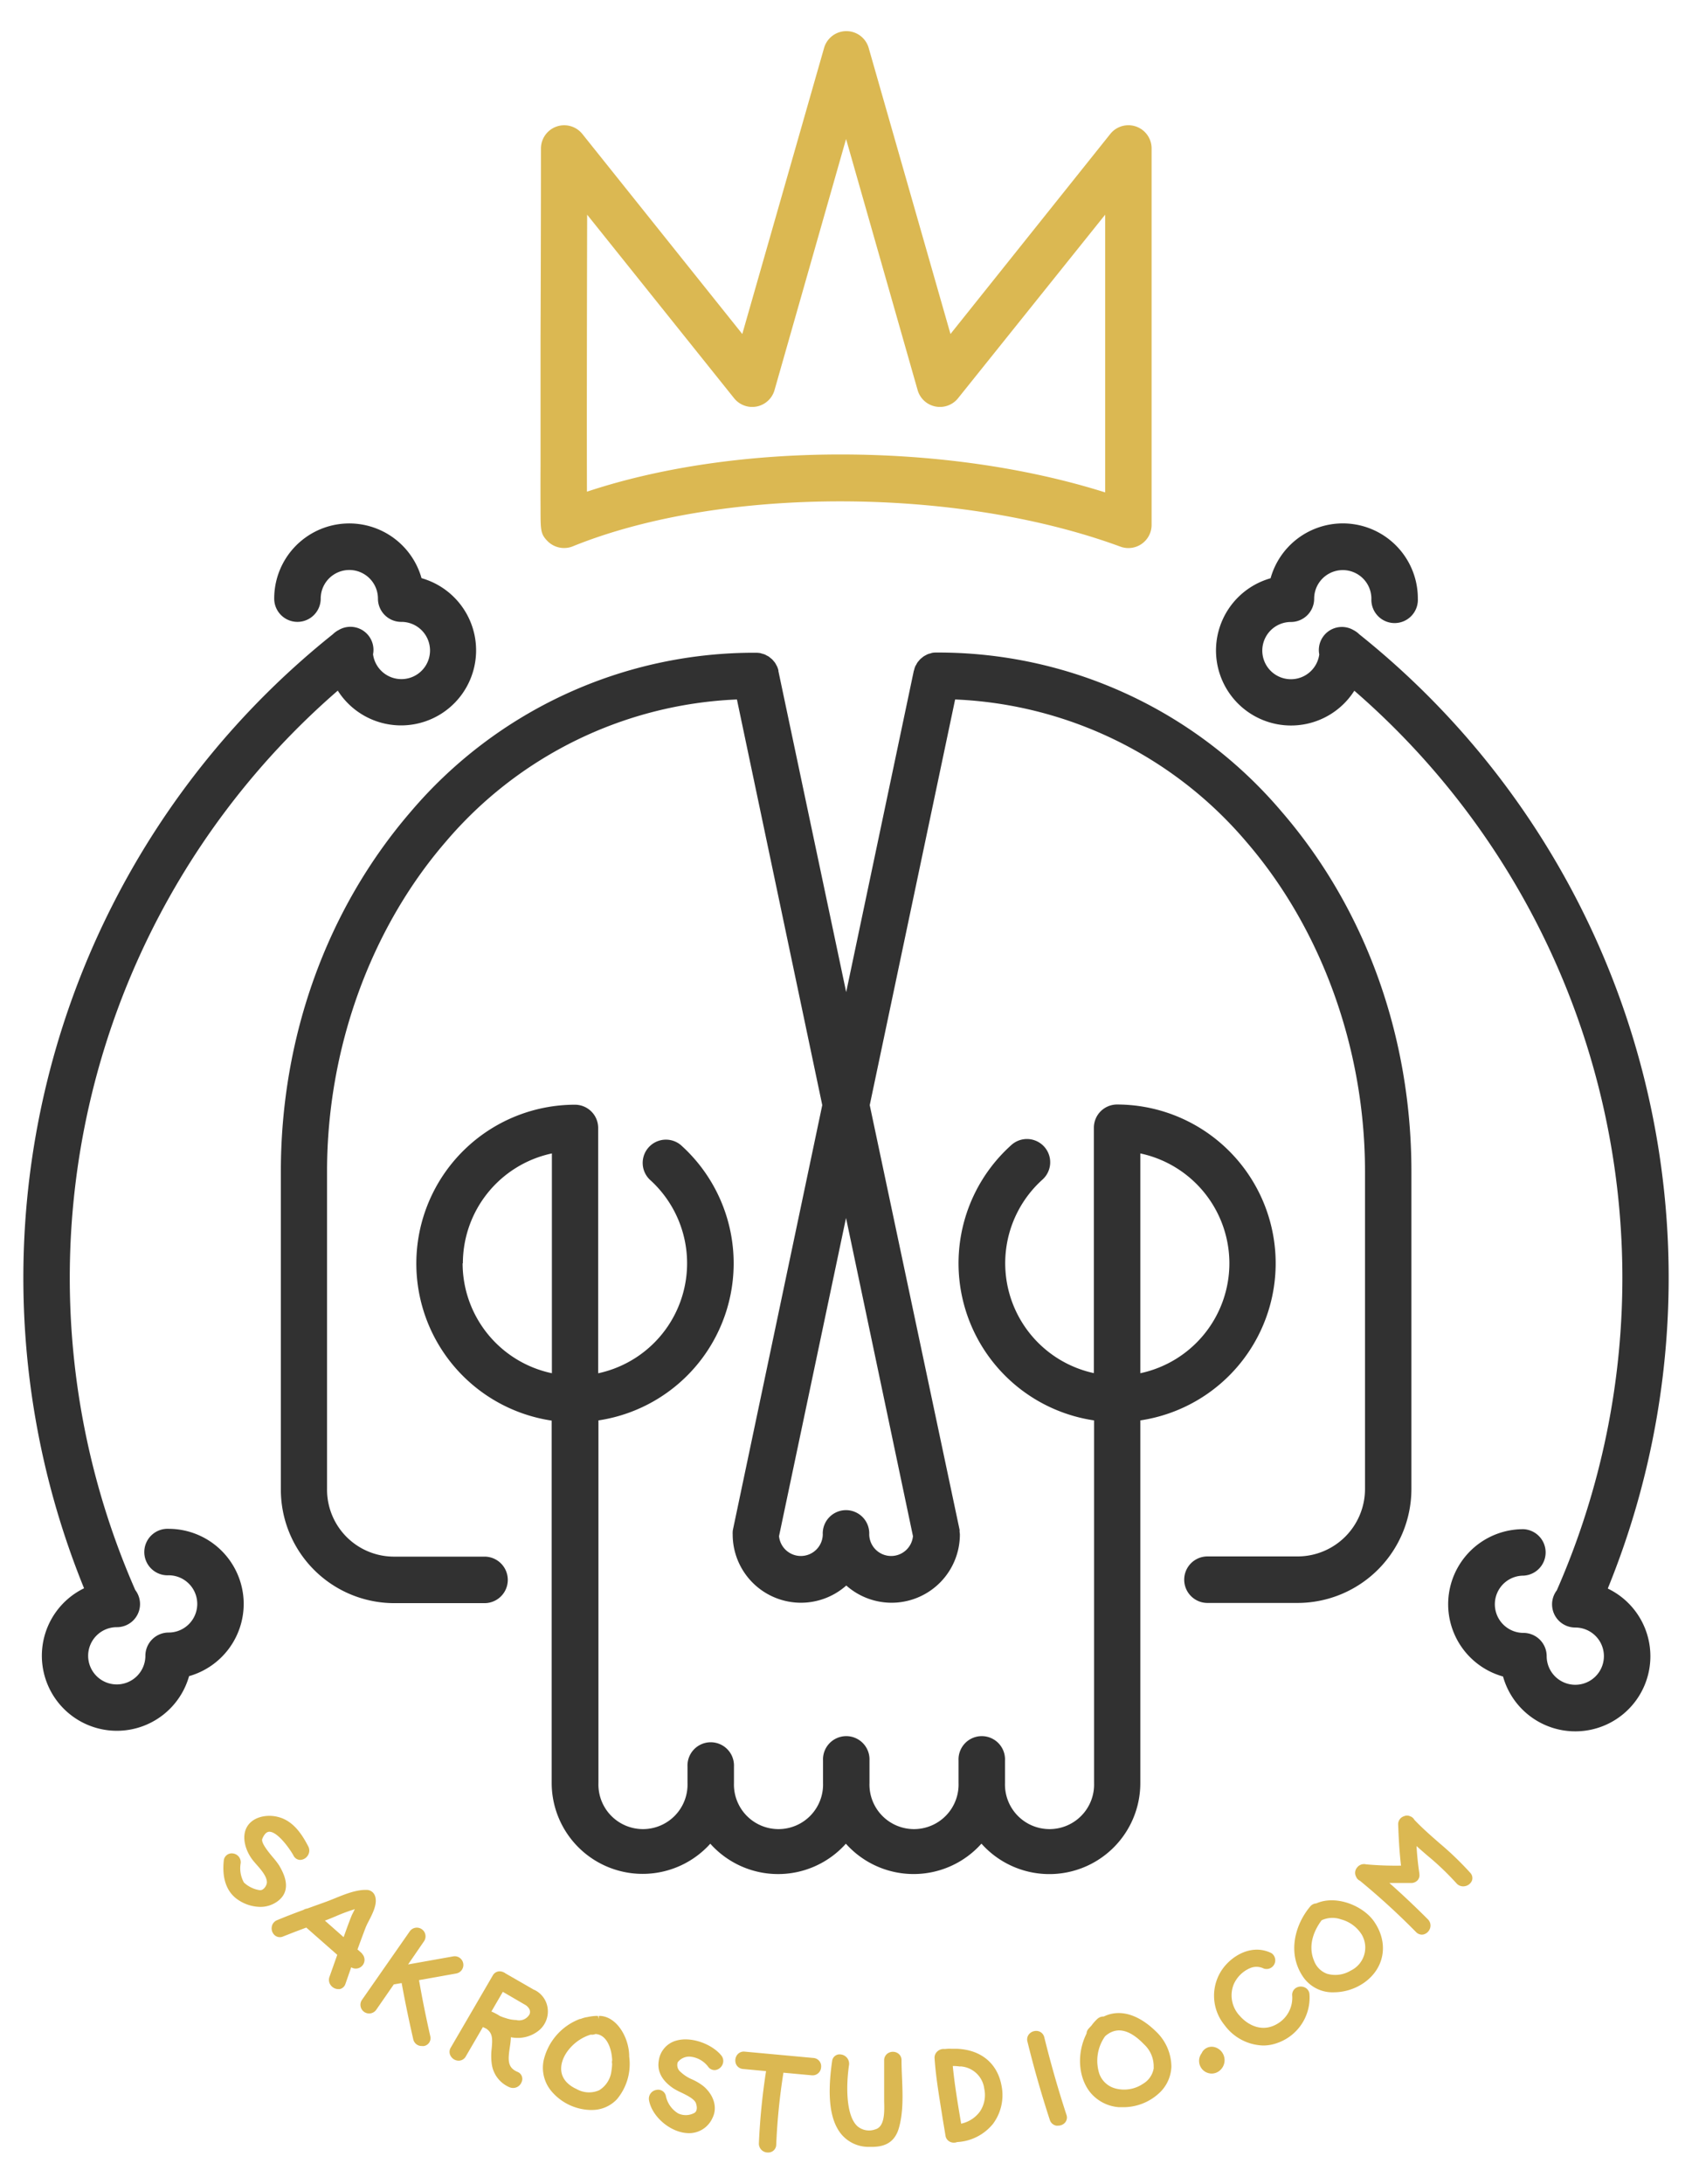 <svg id="Layer_1" data-name="Layer 1" xmlns="http://www.w3.org/2000/svg" viewBox="0 0 331.11 427.2"><defs><style>.cls-1{fill:#dbb852;}.cls-2{fill:#313131;}</style></defs><title>Artboard 8</title><path class="cls-1" d="M105.78,99.48c0,4.27,0,5,1.39,6.4a4.54,4.54,0,0,0,3.22,1.33,4.4,4.4,0,0,0,1.7-.33c29-11.75,75.11-11.73,107.16.06a4.54,4.54,0,0,0,6.11-4.27V29.05a4.54,4.54,0,0,0-8.09-2.84L186,65.34,170,9.4a4.54,4.54,0,0,0-8.74,0l-16,55.94-31.3-39.13a4.55,4.55,0,0,0-8.1,2.83s0,18.35-.08,36.74c0,9.19,0,18.39,0,25.31C105.76,94.55,105.77,97.44,105.78,99.48ZM114.9,42,143.65,77.9a4.54,4.54,0,0,0,7.92-1.59l14-49.12,14,49.12a4.54,4.54,0,0,0,7.92,1.59L216.27,42V96.33c-15.86-5-34-7.42-51.8-7.42-17.66,0-35,2.42-49.61,7.28C114.82,85.35,114.85,62.25,114.9,42Z"/><path class="cls-2" d="M47.69,313.78A14.71,14.71,0,0,0,33,299.09a4.55,4.55,0,1,0,0,9.09,5.6,5.6,0,1,1,0,11.2,4.55,4.55,0,0,0-4.55,4.55,5.6,5.6,0,1,1-5.6-5.6,4.52,4.52,0,0,0,3.62-7.27A152,152,0,0,1,66.1,135.11a14.68,14.68,0,1,0,16.39-22,14.69,14.69,0,0,0-28.83,4,4.55,4.55,0,1,0,9.1,0,5.6,5.6,0,1,1,11.2,0,4.55,4.55,0,0,0,4.55,4.55A5.6,5.6,0,1,1,73,128a4.51,4.51,0,0,0-6.75-4.73,4.47,4.47,0,0,0-1.09.79A161.16,161.16,0,0,0,16.45,310.72,14.68,14.68,0,1,0,37,327.91,14.71,14.71,0,0,0,47.69,313.78Z"/><path class="cls-2" d="M314.65,310.72A161.12,161.12,0,0,0,266,124.09a4.48,4.48,0,0,0-1.08-.79,4.51,4.51,0,0,0-6.75,4.73,5.6,5.6,0,1,1-5.55-6.35,4.55,4.55,0,0,0,4.55-4.55,5.6,5.6,0,0,1,11.2,0,4.55,4.55,0,1,0,9.09,0,14.68,14.68,0,0,0-28.82-4,14.68,14.68,0,1,0,16.39,22,152,152,0,0,1,39.62,176,4.53,4.53,0,0,0,3.62,7.27,5.6,5.6,0,1,1-5.6,5.6,4.55,4.55,0,0,0-4.54-4.55,5.6,5.6,0,1,1,0-11.2,4.55,4.55,0,0,0,0-9.09,14.68,14.68,0,0,0-4,28.82,14.69,14.69,0,1,0,20.53-17.19Z"/><path class="cls-2" d="M192.08,360.7a17.8,17.8,0,0,0,31.07-11.88V277.88a31.07,31.07,0,0,0-4.48-61.8h-.06a4.54,4.54,0,0,0-4.19,2.77,4.6,4.6,0,0,0-.36,1.78h0v48A22,22,0,0,1,204,230.77a4.55,4.55,0,0,0-6.07-6.78,31.07,31.07,0,0,0,16.17,53.89v70.94a8.72,8.72,0,1,1-17.43,0v-4.41a4.55,4.55,0,1,0-9.09,0v4.41a8.72,8.72,0,1,1-17.43,0v-4.41a4.55,4.55,0,1,0-9.09,0v4.41a8.72,8.72,0,1,1-17.43,0v-3.21a4.55,4.55,0,1,0-9.09,0v3.21a8.72,8.72,0,1,1-17.43,0V277.88A31.07,31.07,0,0,0,133.22,224a4.55,4.55,0,0,0-6.06,6.78,22,22,0,0,1-10.1,37.88v-48a4.55,4.55,0,0,0-4.55-4.54h-.06a31.07,31.07,0,0,0-4.49,61.8v70.94A17.8,17.8,0,0,0,139,360.69a17.78,17.78,0,0,0,26.53,0,17.78,17.78,0,0,0,26.52,0Zm48.5-113.55a22,22,0,0,1-17.43,21.5v-43A22,22,0,0,1,240.58,247.15Zm-150,0A22,22,0,0,1,108,225.65v43A22,22,0,0,1,90.53,247.15Z"/><path class="cls-2" d="M253.93,313.59a22.3,22.3,0,0,0,22.27-22.28V229.17c0-26.42-9-51.42-25.42-70.41a88.09,88.09,0,0,0-67.51-31.1h0l-.11,0a4.15,4.15,0,0,0-.79.07l-.3.1a4.81,4.81,0,0,0-.54.16,3.65,3.65,0,0,0-.34.18,4.38,4.38,0,0,0-.43.24,2.09,2.09,0,0,0-.29.23,3.89,3.89,0,0,0-.39.32,3,3,0,0,0-.23.27,4.39,4.39,0,0,0-.33.4c-.08.12-.14.25-.21.38s-.16.25-.22.39a4.88,4.88,0,0,0-.2.65c0,.07-.05.13-.07.2v0h0l-13.23,62.84L152.33,131.3v0h0s0-.09,0-.14a4.52,4.52,0,0,0-.23-.71,2.37,2.37,0,0,0-.19-.35,3.42,3.42,0,0,0-.23-.42c-.09-.13-.2-.25-.3-.37s-.17-.21-.26-.3-.24-.2-.36-.3l-.32-.26c-.13-.08-.27-.14-.4-.21s-.24-.14-.37-.2a4.64,4.64,0,0,0-.53-.16l-.32-.1a5.29,5.29,0,0,0-.81-.08h-.12a88.14,88.14,0,0,0-67.51,31.1c-16.39,19-25.42,44-25.42,70.41v62.24a22.21,22.21,0,0,0,22.18,22.18H94.82a4.55,4.55,0,1,0,0-9.1H77.09A13.1,13.1,0,0,1,64,291.41V229.17c0-23.88,8.45-47.38,23.21-64.47a79.08,79.08,0,0,1,57-27.86l16.7,79.36-17.48,83.06h0a2.42,2.42,0,0,0-.05.47,3.44,3.44,0,0,0,0,.45h0a13.36,13.36,0,0,0,22.23,10,13.36,13.36,0,0,0,22.23-10h0a4.88,4.88,0,0,0-.06-.52,2.71,2.71,0,0,0,0-.4h0L170.2,216.2l16.71-79.36a79.1,79.1,0,0,1,57,27.86c14.75,17.09,23.21,40.58,23.21,64.47v62.14a13.2,13.2,0,0,1-13.18,13.18H236.29a4.55,4.55,0,1,0,0,9.1Zm-75.27-13.07a4.29,4.29,0,0,1-8.56-.32,4.55,4.55,0,1,0-9.09,0,4.29,4.29,0,0,1-8.56.32l13.11-62.25Z"/><path class="cls-1" d="M54.66,365a14.31,14.31,0,0,0-1.21-1.59c-.91-1.09-2.43-2.93-2.12-3.67.37-.9.83-1.37,1.37-1.39h0c1.64,0,4,3.32,4.74,4.67a1.49,1.49,0,0,0,1.24.84,1.81,1.81,0,0,0,1.55-.86,1.74,1.74,0,0,0,.09-1.79c-1.17-2.26-2.89-5-5.9-5.75-2.27-.6-5.23,0-6.25,2.26-.93,2.06.08,4.72,1.41,6.33.17.21.37.44.57.67,1,1.12,2.18,2.5,2.07,3.65a1.92,1.92,0,0,1-.87,1.31,1,1,0,0,1-.71.07,5.74,5.74,0,0,1-2.91-1.47,5.73,5.73,0,0,1-.63-3.78,1.73,1.73,0,0,0-1.6-1.91A1.55,1.55,0,0,0,43.79,364c-.38,3.6.62,6.27,2.89,7.73a7.88,7.88,0,0,0,4.22,1.32,5.63,5.63,0,0,0,3.56-1.2C57.3,369.6,55.38,366.27,54.66,365Z"/><path class="cls-1" d="M70.84,382.15l-.88-.77c.46-1.27,1-2.73,1.56-4.21a13,13,0,0,1,.64-1.35c.79-1.54,1.78-3.45,1.21-4.95a1.73,1.73,0,0,0-1.65-1.14c-2-.06-4.24.85-6.25,1.67-.68.27-1.34.54-1.94.75l-3.42,1.23a1.69,1.69,0,0,0-.72.26c-1.85.68-3.53,1.33-5.14,2a1.68,1.68,0,0,0-1.07,1.33,1.79,1.79,0,0,0,.64,1.68,1.53,1.53,0,0,0,1.56.2q2.26-.9,4.56-1.75L66,382.43l-1.52,4.3a1.72,1.72,0,0,0,.32,1.74,1.87,1.87,0,0,0,1.39.67l.27,0a1.5,1.5,0,0,0,1.13-1l1.14-3.27a1.71,1.71,0,0,0,2.09-2.68Zm-1.4-8.65-.26.51c-.16.32-.29.57-.34.68-.52,1.29-1,2.62-1.41,3.77l-.19.51-3.66-3.23c.65-.24,1.36-.53,2.12-.85A33.61,33.61,0,0,1,69.44,373.5Z"/><path class="cls-1" d="M82,387.38l7.38-1.32a1.7,1.7,0,0,0-.6-3.34l-8.92,1.59L83,379.74a1.7,1.7,0,0,0-2.79-1.94l-9.4,13.48a1.7,1.7,0,0,0,2.79,1.94l3.46-5,1.54-.27c.69,3.78,1.46,7.47,2.27,11a1.68,1.68,0,0,0,1.68,1.32,2,2,0,0,0,.43,0,1.56,1.56,0,0,0,1.22-1.93C83.4,394.81,82.65,391.14,82,387.38Z"/><path class="cls-1" d="M107.17,392.87a4.63,4.63,0,0,0-2.55-3.56l-.18-.07L98.81,386l0-.06-.09,0a1.73,1.73,0,0,0-1.3-.24,1.58,1.58,0,0,0-1,.79l-8.22,14.11a1.57,1.57,0,0,0,0,1.63,1.81,1.81,0,0,0,1.55.91h0a1.6,1.6,0,0,0,1.4-.83l3.35-5.75.65.31c1.28.87,1.24,2,1.07,3.88a11.46,11.46,0,0,0,0,2.93,5.78,5.78,0,0,0,3.47,4.65,1.78,1.78,0,0,0,2.38-1,1.47,1.47,0,0,0-.8-2h0c-2-.85-1.86-2.37-1.51-4.78a17.09,17.09,0,0,0,.22-2,6.58,6.58,0,0,0,5.57-1.4A4.82,4.82,0,0,0,107.17,392.87Zm-3.56,1.22a2.34,2.34,0,0,1-2.62,1.09h-.09a6.65,6.65,0,0,1-1.9-.36,9.48,9.48,0,0,1-1.19-.43,10.44,10.44,0,0,0-1.65-.87l2.24-3.85,4.52,2.63C103.64,392.84,103.89,393.48,103.61,394.09Z"/><path class="cls-1" d="M117.44,394.38h-.27l0,.59-.16-.59-.34,0a10.28,10.28,0,0,0-1.87.26l-.09,0-.22.05a8.1,8.1,0,0,0-.87.28l-.12,0a11.41,11.41,0,0,0-7.12,8.15,7.12,7.12,0,0,0,1.49,5.94,10.35,10.35,0,0,0,7.58,3.72h.29a6.67,6.67,0,0,0,5-2.11,10.74,10.74,0,0,0,2.39-8.32C123.15,398.74,120.78,394.55,117.44,394.38Zm-7.61,9.95c.22-2.64,2.81-5.43,5.79-6.29a1.74,1.74,0,0,0,.91-.12c2.21.13,3.14,2.78,3.26,5a.91.91,0,0,1,0,.17,1.47,1.47,0,0,0,0,.66,10.49,10.49,0,0,1-.13,1.35,5.12,5.12,0,0,1-2.4,3.82,4.9,4.9,0,0,1-4.39-.21h0C110.72,407.73,109.67,406.21,109.83,404.33Z"/><path class="cls-1" d="M132.42,399.19a4.71,4.71,0,0,0-3.51,4c-.24,1.43.07,3.52,2.92,5.4a12.94,12.94,0,0,0,1.46.77c1.17.57,2.62,1.27,2.91,2.13.41,1.28-.08,1.7-.25,1.83a3.49,3.49,0,0,1-3.23.14,5.21,5.21,0,0,1-2.4-3.34,1.54,1.54,0,0,0-1.87-1.26,1.74,1.74,0,0,0-1.44,2.05c.56,3,3.73,5.87,6.92,6.34a7.25,7.25,0,0,0,.91.07,5,5,0,0,0,4.56-2.92c1.2-2.33,0-4.85-1.79-6.31a10.62,10.62,0,0,0-2.15-1.28,7.69,7.69,0,0,1-2.31-1.5,1.71,1.71,0,0,1-.52-1.87,2.82,2.82,0,0,1,2.73-1.05,5,5,0,0,1,3.27,2,1.52,1.52,0,0,0,1.44.57,1.83,1.83,0,0,0,1.36-1.17,1.7,1.7,0,0,0-.3-1.7C139.41,400,135.5,398.37,132.42,399.19Z"/><path class="cls-1" d="M159.19,402.61l-13.46-1.24a1.62,1.62,0,0,0-1.51.68,1.85,1.85,0,0,0-.17,1.79,1.61,1.61,0,0,0,1.34.92l4.52.42a128.54,128.54,0,0,0-1.4,14.12,1.73,1.73,0,0,0,1.71,1.8h.08a1.54,1.54,0,0,0,1.6-1.53,123.18,123.18,0,0,1,1.41-14.08l5.55.51a1.66,1.66,0,0,0,1.82-1.55A1.62,1.62,0,0,0,159.19,402.61Z"/><path class="cls-1" d="M176.42,403.07a1.58,1.58,0,0,0-.79-1.43,1.81,1.81,0,0,0-1.8,0,1.62,1.62,0,0,0-.81,1.43l0,6.94c0,.32,0,.67,0,1.05.06,2.13.14,5.05-1.78,5.53a3.52,3.52,0,0,1-3.43-.61c-2.23-2-2.29-7.72-1.66-12a1.82,1.82,0,0,0-1.57-2.05,1.47,1.47,0,0,0-1.74,1.29c-1,6.91-.43,11.59,1.79,14.29a6.92,6.92,0,0,0,5.26,2.49c.24,0,.48,0,.73,0,2.1,0,4.39-.57,5.28-3.67s.75-6.5.62-9.81C176.47,405.33,176.42,404.18,176.42,403.07Z"/><path class="cls-1" d="M187.25,400.81l-1.08,0a6.65,6.65,0,0,0-1.26.05,1.83,1.83,0,0,0-1.45.44,1.64,1.64,0,0,0-.57,1.4c.27,4,1,8,1.6,11.9.18,1.07.36,2.13.53,3.19a1.58,1.58,0,0,0,.81,1.18,1.71,1.71,0,0,0,.83.21,1.91,1.91,0,0,0,.65-.12,9.68,9.68,0,0,0,7-3.55,9.4,9.4,0,0,0,1.69-7.43C195.21,403.68,192,401,187.25,400.81Zm4.52,12.27a6.14,6.14,0,0,1-3.68,2.38l-.15-.88c-.57-3.4-1.15-6.92-1.49-10.4h.08a8.72,8.72,0,0,1,1.17.08,1,1,0,0,0,.3,0,5,5,0,0,1,4.61,4.35A5.8,5.8,0,0,1,191.77,413.08Z"/><path class="cls-1" d="M204.36,398.57a1.62,1.62,0,0,0-1.11-1.19,1.84,1.84,0,0,0-1.75.44,1.59,1.59,0,0,0-.44,1.58c1.26,5.13,2.73,10.27,4.37,15.3a1.66,1.66,0,0,0,1.26,1.15,2.33,2.33,0,0,0,.38,0,1.81,1.81,0,0,0,1.33-.57,1.54,1.54,0,0,0,.3-1.54C207.08,408.79,205.62,403.67,204.36,398.57Z"/><path class="cls-1" d="M216,394.5a1.77,1.77,0,0,0-1.25.46,8.65,8.65,0,0,0-1.18,1.34l-.08.08c-.15.16-.31.32-.46.5a1.48,1.48,0,0,0-.4.95c-1.94,3.84-1.65,8.55.72,11.51a8,8,0,0,0,5.67,2.9c.27,0,.53,0,.8,0a10.3,10.3,0,0,0,6.81-2.57,7.4,7.4,0,0,0,2.6-5.39,9.59,9.59,0,0,0-3-6.84C222.71,394,219.1,393,216,394.5Zm9.79,10a4.34,4.34,0,0,1-2.11,3.16,6.59,6.59,0,0,1-5.55.87,4.56,4.56,0,0,1-3-2.83,8.27,8.27,0,0,1,1.13-7.34c2.18-1.94,4.75-1.41,7.64,1.6A5.86,5.86,0,0,1,225.76,404.54Z"/><path class="cls-1" d="M237.45,400.44a2.17,2.17,0,0,0-1.91.65,1.65,1.65,0,0,0-.37.57,2.48,2.48,0,0,0,1.93,4,2.41,2.41,0,0,0,1.23-.33,2.65,2.65,0,0,0,1-3.53A2.61,2.61,0,0,0,237.45,400.44Z"/><path class="cls-1" d="M255.38,388.83a1.83,1.83,0,0,0-1.8.09,1.59,1.59,0,0,0-.71,1.47,5.88,5.88,0,0,1-2.88,5.52c-2.89,1.75-5.7.36-7.36-1.52a5.82,5.82,0,0,1-1.23-6.12,6.13,6.13,0,0,1,3.26-3.25,3.19,3.19,0,0,1,2.64.09,1.7,1.7,0,0,0,1.53-3c-3.64-1.82-7.47.25-9.49,2.95a9.06,9.06,0,0,0,.29,11.11,9.71,9.71,0,0,0,7.56,4,8,8,0,0,0,2.84-.52,9.39,9.39,0,0,0,6.23-9.42A1.58,1.58,0,0,0,255.38,388.83Z"/><path class="cls-1" d="M257.59,372.37a1.66,1.66,0,0,0-1.2.61c-3,3.58-4.58,9.28-1.26,13.94a7,7,0,0,0,5.92,2.84,10.48,10.48,0,0,0,5.77-1.79c4.05-2.76,5-7.63,2.22-11.84C267,372.92,261.54,370.61,257.59,372.37Zm6.73,13.15a5.84,5.84,0,0,1-4.62.62,4.26,4.26,0,0,1-2.52-2.47c-1.43-3.32.26-6.42,1.45-8a5,5,0,0,1,3.78-.18,6.84,6.84,0,0,1,4.08,3h0A5,5,0,0,1,264.32,385.52Z"/><path class="cls-1" d="M281.72,360.61c-1.66-1.45-3.38-2.95-4.93-4.58a1.51,1.51,0,0,0-.88-.72,1.37,1.37,0,0,0-1.14,0,1.64,1.64,0,0,0-1.16,1.67c.1,2.56.23,5.27.56,8a64.73,64.73,0,0,1-6.84-.25,1.7,1.7,0,0,0-1.78.65,1.58,1.58,0,0,0-.17,1.77,1.45,1.45,0,0,0,.75.79,141.61,141.61,0,0,1,11,10.06,1.6,1.6,0,0,0,1.11.48,1.74,1.74,0,0,0,.39-.05,1.84,1.84,0,0,0,1.25-1.3,1.7,1.7,0,0,0-.46-1.65c-2-2-4.66-4.57-7.53-7.1,1.43,0,2.83,0,4.14,0a1.74,1.74,0,0,0,1.37-.52,1.51,1.51,0,0,0,.36-1.24v-.11c-.29-1.88-.46-3.75-.56-5.36.69.62,1.4,1.23,2.09,1.83a54.24,54.24,0,0,1,5.71,5.44,1.75,1.75,0,0,0,1.68.58,1.82,1.82,0,0,0,1.38-1.12,1.5,1.5,0,0,0-.32-1.47A61.07,61.07,0,0,0,281.72,360.61Z"/></svg>